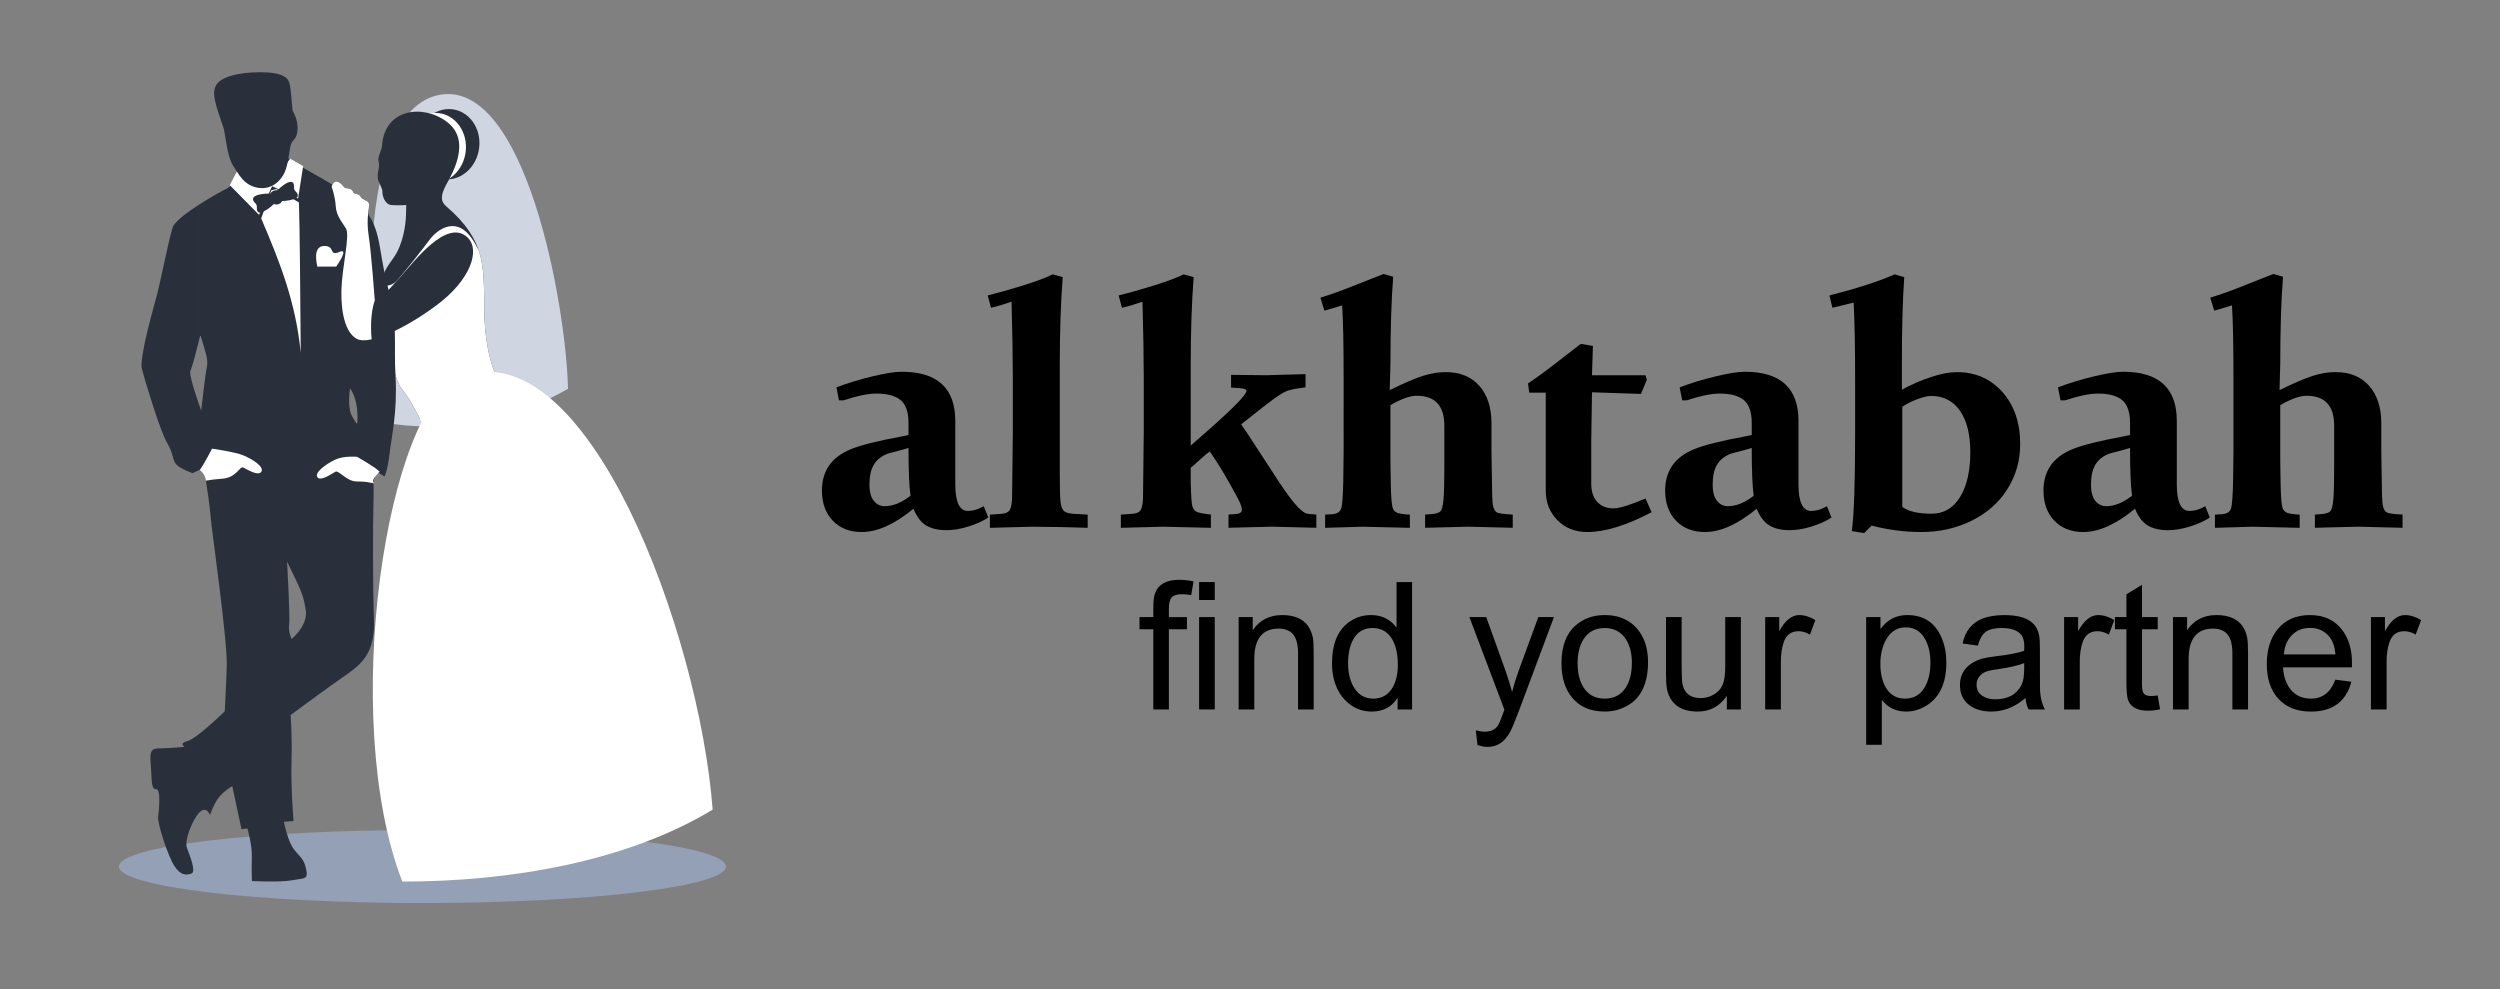 <?xml version="1.0" encoding="utf-8"?>
<!-- Generator: Adobe Illustrator 16.0.0, SVG Export Plug-In . SVG Version: 6.00 Build 0)  -->
<!DOCTYPE svg PUBLIC "-//W3C//DTD SVG 1.1//EN" "http://www.w3.org/Graphics/SVG/1.1/DTD/svg11.dtd">
<svg version="1.1" id="Layer_1" xmlns="http://www.w3.org/2000/svg" xmlns:xlink="http://www.w3.org/1999/xlink" x="0px" y="0px"
	 width="151.637px" height="60px" viewBox="0 0 151.637 60" enable-background="new 0 0 151.637 60" xml:space="preserve">
<rect x="0" y="0" width="151.637" height="60" fill="#808080" stroke="none"/>
<g>
	<path fill-rule="evenodd" clip-rule="evenodd" fill="#94A0B5" d="M25.624,54.773c10.142,0,18.411-0.995,18.411-2.215
		c0-1.22-8.27-2.215-18.411-2.215c-10.14,0-18.41,0.995-18.41,2.215C7.214,53.778,15.484,54.773,25.624,54.773z"/>
	<g>
		<g>
			<path fill-rule="evenodd" clip-rule="evenodd" fill="#CFD5E1" d="M26.67,5.751c5.182-0.939,7.662,12.67,7.783,17.831
				c-3.406,1.971-7.52,2.717-11.23,2.035C22.177,20.624,21.489,6.691,26.67,5.751z"/>
			<path fill-rule="evenodd" clip-rule="evenodd" fill="#292F3B" d="M27.229,6.615c1.055,0,1.884,0.955,1.851,2.134
				c-0.033,1.179-0.915,2.134-1.969,2.134c-1.055,0-1.884-0.956-1.851-2.134C25.292,7.57,26.174,6.615,27.229,6.615z"/>
			<path fill-rule="evenodd" clip-rule="evenodd" fill="#FFFFFF" d="M26.41,6.848c1.055,0,1.883,0.955,1.852,2.134
				c-0.034,1.179-0.915,2.135-1.971,2.135c-1.054,0-1.882-0.956-1.85-2.135C24.475,7.803,25.355,6.848,26.41,6.848z"/>
			<path fill-rule="evenodd" clip-rule="evenodd" fill="#292F3B" d="M23.169,8.864c-0.016,0.258-0.297,0.684-0.203,0.938
				s-0.094,0.66-0.053,0.989c0.041,0.33,0.287,0.583,0.281,0.837c-0.008,0.253,0.155,0.785,0.56,0.811c0.405,0.025,0.888,0,0.888,0
				s0,0.124-0.018,0.633c-0.017,0.51-0.148,1.739-0.786,2.612c-0.64,0.874-0.646,1.1-0.655,1.456c-0.01,0.356,0.396,5.5,1.18,6.438
				c0.407,0.488,0.774,1.16,1.102,1.81h6.098c-0.144-0.2-0.288-0.405-0.434-0.618c-1.165-1.718-1.722-3.438-1.755-5.962
				c-0.034-2.616,0.119-4.215-2.309-6.295c-0.444-0.382-0.236-0.837-0.022-1.271c0.214-0.433,1.67-2.624,0.077-3.84
				C25.669,6.291,23.308,6.575,23.169,8.864z"/>
			<path fill-rule="evenodd" clip-rule="evenodd" fill="#FFFFFF" d="M23.188,17.335c0.057,1.022,0.459,5.386,1.174,6.242
				c0.782,0.938,1.418,2.556,1.912,3.397c0.114,0.194,0.248,0.41,0.379,0.643c1.595-0.57,3.509-1.254,5.177-1.85
				c-0.223-0.321-0.465-0.649-0.702-0.999c-1.165-1.718-1.722-3.438-1.755-5.962c-0.019-1.443,0.019-2.577-0.351-3.653
				c-0.048-0.079-0.094-0.16-0.137-0.243c-1.084-2.107-2.438-0.893-2.81-0.393c-0.37,0.5-1.48,1.928-1.997,2.499
				C23.824,17.299,23.498,17.355,23.188,17.335z"/>
			<path fill-rule="evenodd" clip-rule="evenodd" fill="#FFFFFF" d="M27.956,22.86c7.643-2.925,14.464,15.555,15.27,26.248
				c-5.206,3.158-12.325,4.37-18.823,4.363C20.548,43.546,23.465,24.579,27.956,22.86z"/>
			<path fill-rule="evenodd" clip-rule="evenodd" fill="#292F3B" d="M28.375,14.421c0.771,0.767,0.155,2.577-1.912,4.106
				c-2.066,1.53-4.136,2.406-4.825,2.024c-0.688-0.381-0.963-1.576-0.929-2.966c0.035-1.391,0.533-3.305,0.274-3.729
				c-0.258-0.424-0.584-0.769-0.621-1.37c-0.036-0.602-0.248-1.163-0.248-1.163s0.112-0.444,0.431-0.27
				c0.318,0.173,0.253,0.354,0.505,0.368c0.251,0.014,0.355,0.146,0.386,0.259c0.028,0.113,0.325,0.033,0.44,0.254
				s0.47,0.202,0.507,0.437c0.036,0.235-0.139,0.871,0.023,1.921c0.16,1.051,0.332,3.648,0.357,3.947
				c0.024,0.298,0.952-0.831,1.61-1.546C25.034,15.978,27.113,13.166,28.375,14.421z"/>
			<path fill-rule="evenodd" clip-rule="evenodd" fill="#292F3B" d="M21.431,40.613V25.381c0.17,0.3,0.232,0.332,0.232,0.332
				s0.129-0.98-0.232-1.797V12.087c0.041,0.032,0.081,0.063,0.122,0.096c1.67,1.348,1.309,2.745,1.96,5.171s0.356,3.37,0.478,5.482
				c0.12,2.112-0.233,3.595-0.354,4.628c-0.118,1.034-0.31,1.438-0.31,1.438l-0.441-0.27l-0.24,0.54c0,0,0.037,0.27,0.004,1.482
				c-0.033,1.213-0.044,4.809,0.033,6.92C22.742,39.254,22.206,39.996,21.431,40.613z M21.431,12.087v11.828
				c-0.056-0.125-0.121-0.246-0.201-0.36c0,0-0.166,1.124,0.089,1.618c0.042,0.081,0.079,0.148,0.112,0.208v15.232
				c-0.2,0.159-0.417,0.311-0.644,0.468c-0.814,0.566-2.158,1.551-2.801,2.023v-4.641c0.285-0.317,0.654-0.858,0.561-1.446
				c-0.106-0.667-0.192-0.974-0.561-1.763V9.945C18.854,10.469,20.199,11.121,21.431,12.087L21.431,12.087z M17.986,53.349v-1.643
				c0.36,0.402,0.48,0.521,0.591,1.059C18.68,53.27,18.526,53.271,17.986,53.349z M12.151,20.321c0,0-0.038,0.16-0.098,0.393v-8.286
				c0.726-0.471,1.465-0.88,1.654-0.965c0.382-0.171,0.7-0.737,0.85-1.182c0.633-0.805,2.092-1.452,2.748-0.824
				c0.16,0.153,0.396,0.313,0.681,0.487v25.31c-0.143-0.308-0.328-0.688-0.574-1.193c0,0,0.194,3.42,0.126,3.826
				c-0.069,0.406,0.149,0.87,0.149,0.87s0.136-0.109,0.299-0.293v4.641c-0.224,0.166-0.362,0.268-0.362,0.268
				s0.104,1.123,0.058,2.787c-0.046,1.663,0.124,3.64,0.124,3.64l-0.586,0.044c0,0,0.234,1.259,0.67,1.752
				c0.034,0.039,0.067,0.076,0.097,0.11v1.643c-0.083,0.012-0.177,0.027-0.281,0.045c-0.768,0.135-2.428,0.045-2.428,0.045
				s-0.022-0.764-0.004-1.483c0.021-0.719-0.268-1.707-0.268-1.707l-0.359,0.044l-0.558-2.606c0,0-0.364,0.18-0.735,0.584
				c-0.37,0.405-0.616,1.169-0.616,1.169s-0.209-0.584-0.624-0.18c-0.019,0.019-0.039,0.04-0.06,0.062v-4.785
				c0.698-0.533,1.576-1.388,1.576-1.388s0.079-1.213,0.123-2.786c0.044-1.573-0.926-8.302-0.974-8.987
				c-0.05-0.685-0.253-2.022-0.313-2.331c-0.06-0.308-0.36-0.548-0.36-0.548l-0.052,0.025v-4.038c0.089,0.25,0.15,0.421,0.15,0.421
				s0.241-2.202,0.344-2.652C12.65,21.803,12.44,21.264,12.151,20.321z M12.054,20.713c-0.142,0.568-0.4,1.573-0.501,1.764
				c-0.102,0.194,0.279,1.364,0.501,2.005v4.038l-0.366,0.181c0,0-0.713-0.24-0.979-0.515c-0.267-0.274-0.154-0.616-0.579-1.336
				c-0.426-0.72-1.336-3.771-1.522-4.456c-0.187-0.686,0.76-3.907,0.952-4.661c0.192-0.753,0.698-3.306,0.922-3.958
				c0.112-0.329,0.836-0.871,1.573-1.35V20.713L12.054,20.713z M12.054,44.536v4.785c-0.404,0.462-0.879,1.667-0.719,2.095
				c0.167,0.45,0.588,1.483,0.271,1.573c-0.316,0.09-0.634,0.135-1.021-0.45c-0.389-0.584-1.051-2.606-0.994-3.011
				c0.056-0.404,0.182-1.708-0.134-1.663c-0.316,0.045-0.247-0.809-0.316-1.527c-0.071-0.72,0.025-0.944,0.475-0.944
				s1.575-0.09,1.575-0.09s-0.354-0.225,0.189-0.359C11.533,44.907,11.779,44.747,12.054,44.536z"/>
			<path fill-rule="evenodd" clip-rule="evenodd" fill="#FFFFFF" d="M16.338,11.215l1.743,0.826l0.306-1.965l-0.788-0.45
				C17.599,9.626,17.303,10.054,16.338,11.215z"/>
			<path fill-rule="evenodd" clip-rule="evenodd" fill="#FFFFFF" d="M14.397,10.348l-0.46,0.882l1.773,1.801l0.881-1.926
				C16.592,11.104,15.237,11.642,14.397,10.348z"/>
			<path fill-rule="evenodd" clip-rule="evenodd" fill="#FFFFFF" d="M12.116,28.505c0.226-0.279,0.745-1.293,0.745-1.293
				s1.376,0.19,1.91,0.413c0.532,0.222,1.266,0.683,1.083,0.984c-0.184,0.302-0.899-0.158-1.104-0.254
				c-0.204-0.095-0.415,0.635-1.289,0.683c-0.33,0.018-0.674,0.065-0.976,0.117c-0.008-0.044-0.014-0.082-0.021-0.11
				C12.413,28.771,12.17,28.552,12.116,28.505z"/>
			<path fill-rule="evenodd" clip-rule="evenodd" fill="#FFFFFF" d="M18.241,21.409c-0.021-3.329-0.063-7.8-0.109-9.128
				l-1.376-0.816l-0.302,0.083l-0.612,1.702C16.989,15.916,17.952,18.386,18.241,21.409z"/>
			<g>
				<path fill-rule="evenodd" clip-rule="evenodd" fill="#292F3B" d="M15.671,12.872c-0.149-0.121-0.054-0.283-0.112-0.436
					c-0.059-0.153-0.236-0.202-0.209-0.395c0.048-0.336,1.424-0.399,1.532-0.131C16.99,12.179,15.899,13.054,15.671,12.872z"/>
				<path fill-rule="evenodd" clip-rule="evenodd" fill="#292F3B" d="M18.063,11.889c0.028-0.193-0.149-0.243-0.209-0.395
					c-0.059-0.153,0.036-0.314-0.112-0.435c-0.26-0.209-1.3,0.719-1.199,0.99C16.645,12.321,18.021,12.184,18.063,11.889z"/>
				<path fill-rule="evenodd" clip-rule="evenodd" fill="#292F3B" d="M16.6,11.57c0.248-0.103,0.389,0.048,0.475,0.271
					c0.087,0.223,0.087,0.431-0.163,0.534c-0.25,0.103-0.394-0.047-0.48-0.27C16.346,11.882,16.349,11.672,16.6,11.57z"/>
			</g>
			<path fill-rule="evenodd" clip-rule="evenodd" fill="#FFFFFF" d="M22.54,20.584c-0.392,0.083-0.704,0.078-0.902-0.032
				c-0.688-0.381-0.963-1.576-0.929-2.966c0.035-1.391,0.533-3.305,0.274-3.729c-0.258-0.424-0.584-0.769-0.621-1.37
				c-0.036-0.602-0.248-1.163-0.248-1.163s0.112-0.444,0.431-0.27c0.318,0.173,0.253,0.354,0.505,0.368
				c0.251,0.014,0.355,0.146,0.386,0.259c0.028,0.113,0.325,0.033,0.44,0.254s0.47,0.202,0.507,0.437
				c0.036,0.235-0.186,0.841-0.024,1.892c0.161,1.05,0.354,3.709,0.367,3.87s0.009,0.04,0.021,0.052
				C22.594,18.579,22.434,19.401,22.54,20.584z"/>
			<path fill-rule="evenodd" clip-rule="evenodd" fill="#FFFFFF" d="M23.026,28.612c-0.229-0.263-1.37-0.904-1.37-0.904
				s-0.814-0.079-1.342,0.179c-0.528,0.257-1.252,0.765-1.066,1.053s0.894-0.219,1.097-0.328c0.2-0.109,0.691,0.599,1.29,0.591
				c0.6-0.009,0.761,0.08,1.061,0.11c0.008-0.045-0.098-0.019-0.069-0.171C22.652,28.99,22.973,28.662,23.026,28.612z"/>
			<path fill-rule="evenodd" clip-rule="evenodd" fill="#292F3B" d="M13.585,7.84c0.106,0.581,0.228,1.711,0.55,2.201
				c0.323,0.489,0.641,1.192,1.491,1.345c0.852,0.153,1.418-0.428,1.646-0.948s0.284-1.436,0.384-1.711
				C17.755,8.451,18,8.482,18.047,7.871c0.048-0.611-0.304-1.162-0.304-1.162s-0.091-1.251-0.172-1.617
				c-0.082-0.367-0.412-0.712-1.786-0.71c-1.374,0.002-2.43,0.292-2.688,0.808C12.838,5.704,13.062,6.307,13.585,7.84z"/>
		</g>
		<path fill-rule="evenodd" clip-rule="evenodd" fill="#FFFFFF" d="M19.248,16.172h1.143c0,0,0.834-1.17,0.194-0.891
			c-0.641,0.278-0.251-0.334-0.863-0.361C19.108,14.892,19.108,15.533,19.248,16.172z"/>
	</g>
</g>
<g>
	<path d="M57.396,32.159c-0.489,0-0.894-0.095-1.213-0.284c-0.318-0.189-0.578-0.528-0.778-1.018
		c-1.142,0.942-2.188,1.413-3.137,1.413c-0.734,0-1.32-0.23-1.758-0.69c-0.438-0.459-0.656-1.071-0.656-1.835
		c0-0.585,0.145-1.088,0.434-1.507c0.29-0.419,0.732-0.751,1.33-0.996c0.597-0.245,1.618-0.5,3.064-0.768l0.423-0.089v-0.734
		c0-0.652-0.158-1.112-0.474-1.379c-0.314-0.267-0.806-0.4-1.474-0.4c-0.504,0-1.168,0.137-1.991,0.412H50.89l-0.156-0.79
		c0.66-0.252,1.383-0.473,2.169-0.662s1.38-0.284,1.78-0.284c2.173,0,3.259,0.994,3.259,2.981v3.849
		c0,1.075,0.256,1.613,0.768,1.613c0.318,0,0.638-0.096,0.957-0.289l0.277,0.689c-0.326,0.215-0.729,0.397-1.207,0.545
		C58.259,32.085,57.812,32.159,57.396,32.159z M55.228,30.068c-0.082-0.541-0.122-1.509-0.122-2.903
		c-0.074,0.037-0.49,0.152-1.246,0.345c-0.394,0.148-0.679,0.373-0.856,0.673c-0.179,0.3-0.268,0.706-0.268,1.218
		c0,0.43,0.088,0.755,0.262,0.974s0.395,0.328,0.662,0.328C54.163,30.702,54.686,30.491,55.228,30.068z"/>
	<path d="M65.972,31.213v0.801l-1.557-0.044l-1.824-0.022l-2.548,0.067v-0.801l0.656-0.044c0.297-0.015,0.486-0.105,0.567-0.272
		c0.082-0.167,0.123-0.443,0.123-0.829l0.044-3.882V22.96c0-1.201-0.026-2.755-0.078-4.661c-0.489,0.171-0.904,0.293-1.245,0.367
		l-0.2-0.746c0.578-0.141,1.275-0.337,2.091-0.589c0.815-0.252,1.431-0.482,1.847-0.689l0.611,0.167
		c-0.118,1.542-0.178,3.312-0.178,5.306v6.618c0,0.794,0.013,1.337,0.039,1.63c0.025,0.293,0.089,0.495,0.189,0.606
		c0.1,0.111,0.3,0.176,0.601,0.195C65.41,31.182,65.697,31.199,65.972,31.213z"/>
	<path d="M73.447,31.213v0.801l-2.914-0.067l-2.548,0.067v-0.801l0.656-0.044c0.297-0.015,0.486-0.105,0.567-0.272
		c0.082-0.167,0.123-0.443,0.123-0.829l0.044-3.882V22.96c0-1.201-0.026-2.755-0.078-4.661c-0.489,0.171-0.904,0.293-1.245,0.367
		l-0.2-0.746c0.578-0.141,1.275-0.337,2.091-0.589c0.815-0.252,1.431-0.482,1.847-0.689l0.611,0.167
		c-0.118,1.542-0.178,3.312-0.178,5.306v4.905c2.254-1.936,3.382-3.041,3.382-3.315c0-0.082-0.115-0.133-0.345-0.156l-0.59-0.044
		v-0.768l2.136,0.022l2.38-0.067v0.801c-0.459,0.059-0.793,0.119-1.001,0.178c-0.207,0.06-0.477,0.206-0.806,0.439
		c-0.33,0.233-1.029,0.777-2.098,1.629l0.456,0.667l1.413,2.169c0.541,0.853,0.986,1.491,1.335,1.914
		c0.349,0.422,0.63,0.649,0.846,0.678l0.511,0.044v0.801l-2.691-0.067l-2.637,0.067v-0.801l0.546-0.044
		c0.059-0.007,0.118-0.031,0.178-0.072c0.06-0.041,0.089-0.091,0.089-0.15c0-0.089-0.027-0.211-0.083-0.367s-0.286-0.591-0.69-1.307
		c-0.404-0.715-0.795-1.344-1.173-1.885c-0.171,0.111-0.468,0.363-0.891,0.756l-0.267,0.233v0.901
		c0.022,0.815,0.056,1.294,0.101,1.435c0.044,0.141,0.116,0.245,0.217,0.312C72.641,31.091,72.943,31.154,73.447,31.213z"/>
	<path d="M80.332,18.844l-0.244-0.79c0.63-0.193,1.268-0.419,1.913-0.679c0.645-0.259,1.282-0.512,1.913-0.756l0.59,0.167
		c-0.111,1.417-0.167,3.174-0.167,5.272l-0.045,1.602c0.883-0.43,1.56-0.719,2.03-0.868c0.471-0.148,0.925-0.222,1.362-0.222
		c0.875,0,1.558,0.278,2.047,0.834s0.734,1.313,0.734,2.27v1.735l0.044,2.681c0.008,0.319,0.034,0.549,0.078,0.689
		c0.045,0.141,0.113,0.241,0.206,0.3c0.093,0.06,0.413,0.104,0.962,0.133v0.801l-2.703-0.067l-2.613,0.067v-0.801l0.289-0.022
		c0.326-0.015,0.537-0.072,0.634-0.172s0.161-0.341,0.194-0.723s0.05-1.01,0.05-1.885v-2.592c0-1.208-0.56-1.813-1.679-1.813
		c-0.401,0-0.932,0.189-1.591,0.567v3.371c0,0.133,0.007,0.608,0.022,1.424c0.015,0.816,0.059,1.311,0.133,1.485
		s0.237,0.278,0.489,0.312s0.431,0.05,0.534,0.05v0.801l-2.87-0.067l-2.269,0.067v-0.801l0.389-0.022
		c0.305-0.015,0.495-0.121,0.573-0.317c0.078-0.197,0.124-0.788,0.139-1.774c0.016-0.986,0.022-1.542,0.022-1.668V22.96
		c0-2.009-0.029-3.489-0.089-4.438L80.332,18.844z"/>
	<path d="M92.68,23.26c0.578-0.385,1.39-0.99,2.436-1.813l0.768-0.589l0.734,0.122l-0.056,1.78h3.248l0.077,0.278l-0.355,0.856
		l-2.97-0.1l-0.045,2.948v2.592c0,0.475,0.121,0.843,0.361,1.106c0.241,0.263,0.569,0.395,0.984,0.395
		c0.363,0,1.013-0.2,1.947-0.601l0.367,0.834c-1.521,0.801-2.822,1.202-3.904,1.202c-0.734,0-1.337-0.239-1.808-0.718
		c-0.472-0.478-0.707-1.073-0.707-1.785v-5.951h-1.001L92.68,23.26z"/>
	<path d="M108.542,32.159c-0.489,0-0.894-0.095-1.213-0.284c-0.318-0.189-0.578-0.528-0.778-1.018
		c-1.142,0.942-2.188,1.413-3.137,1.413c-0.734,0-1.32-0.23-1.758-0.69c-0.438-0.459-0.656-1.071-0.656-1.835
		c0-0.585,0.145-1.088,0.434-1.507c0.29-0.419,0.732-0.751,1.33-0.996c0.597-0.245,1.618-0.5,3.064-0.768l0.423-0.089v-0.734
		c0-0.652-0.158-1.112-0.474-1.379c-0.314-0.267-0.806-0.4-1.474-0.4c-0.504,0-1.168,0.137-1.991,0.412h-0.277l-0.156-0.79
		c0.66-0.252,1.383-0.473,2.169-0.662s1.38-0.284,1.78-0.284c2.173,0,3.259,0.994,3.259,2.981v3.849
		c0,1.075,0.256,1.613,0.768,1.613c0.318,0,0.638-0.096,0.957-0.289l0.277,0.689c-0.326,0.215-0.729,0.397-1.207,0.545
		C109.404,32.085,108.957,32.159,108.542,32.159z M106.373,30.068c-0.082-0.541-0.122-1.509-0.122-2.903
		c-0.074,0.037-0.49,0.152-1.246,0.345c-0.394,0.148-0.679,0.373-0.856,0.673c-0.179,0.3-0.268,0.706-0.268,1.218
		c0,0.43,0.088,0.755,0.262,0.974s0.395,0.328,0.662,0.328C105.309,30.702,105.831,30.491,106.373,30.068z"/>
	<path d="M115.36,23.639c0.549-0.304,1.129-0.558,1.74-0.762c0.612-0.204,1.141-0.306,1.585-0.306c1.135,0,2.06,0.404,2.775,1.212
		s1.074,1.861,1.074,3.159c0,0.994-0.258,1.9-0.773,2.72s-1.236,1.459-2.164,1.918c-0.927,0.46-1.946,0.69-3.059,0.69
		c-1.016,0-2.021-0.13-3.015-0.39l-0.456,0.456l-0.745-0.122c0.134-1.001,0.2-2.97,0.2-5.907v-3.27c0-1.995-0.029-3.556-0.089-4.683
		l-1.29,0.312l-0.178-0.746c1.713-0.438,3.028-0.864,3.948-1.279l0.59,0.167c-0.097,1.328-0.145,3.07-0.145,5.228V23.639z
		 M115.383,30.747c0.37,0.274,0.964,0.412,1.779,0.412c0.734,0,1.309-0.337,1.724-1.012c0.416-0.675,0.623-1.58,0.623-2.714
		c0-1.083-0.209-1.922-0.628-2.52c-0.419-0.597-1-0.896-1.741-0.896c-0.215,0-0.497,0.065-0.845,0.195
		c-0.35,0.13-0.653,0.284-0.912,0.461V30.747z"/>
	<path d="M131.489,32.159c-0.489,0-0.894-0.095-1.213-0.284c-0.318-0.189-0.578-0.528-0.778-1.018
		c-1.142,0.942-2.188,1.413-3.137,1.413c-0.734,0-1.32-0.23-1.758-0.69c-0.438-0.459-0.656-1.071-0.656-1.835
		c0-0.585,0.145-1.088,0.434-1.507c0.29-0.419,0.732-0.751,1.33-0.996c0.597-0.245,1.618-0.5,3.064-0.768l0.423-0.089v-0.734
		c0-0.652-0.158-1.112-0.474-1.379c-0.314-0.267-0.806-0.4-1.474-0.4c-0.504,0-1.168,0.137-1.991,0.412h-0.277l-0.156-0.79
		c0.66-0.252,1.383-0.473,2.169-0.662s1.38-0.284,1.78-0.284c2.173,0,3.259,0.994,3.259,2.981v3.849
		c0,1.075,0.256,1.613,0.768,1.613c0.318,0,0.638-0.096,0.957-0.289l0.277,0.689c-0.326,0.215-0.729,0.397-1.207,0.545
		C132.352,32.085,131.904,32.159,131.489,32.159z M129.32,30.068c-0.082-0.541-0.122-1.509-0.122-2.903
		c-0.074,0.037-0.49,0.152-1.246,0.345c-0.394,0.148-0.679,0.373-0.856,0.673c-0.179,0.3-0.268,0.706-0.268,1.218
		c0,0.43,0.088,0.755,0.262,0.974s0.395,0.328,0.662,0.328C128.256,30.702,128.778,30.491,129.32,30.068z"/>
	<path d="M134.304,18.844l-0.244-0.79c0.63-0.193,1.268-0.419,1.913-0.679c0.645-0.259,1.282-0.512,1.913-0.756l0.59,0.167
		c-0.111,1.417-0.167,3.174-0.167,5.272l-0.045,1.602c0.883-0.43,1.56-0.719,2.03-0.868c0.471-0.148,0.925-0.222,1.362-0.222
		c0.875,0,1.558,0.278,2.047,0.834s0.734,1.313,0.734,2.27v1.735l0.044,2.681c0.008,0.319,0.034,0.549,0.078,0.689
		c0.045,0.141,0.113,0.241,0.206,0.3c0.093,0.06,0.413,0.104,0.962,0.133v0.801l-2.703-0.067l-2.613,0.067v-0.801l0.289-0.022
		c0.326-0.015,0.537-0.072,0.634-0.172s0.161-0.341,0.194-0.723s0.05-1.01,0.05-1.885v-2.592c0-1.208-0.56-1.813-1.679-1.813
		c-0.401,0-0.932,0.189-1.591,0.567v3.371c0,0.133,0.007,0.608,0.022,1.424c0.015,0.816,0.059,1.311,0.133,1.485
		s0.237,0.278,0.489,0.312s0.431,0.05,0.534,0.05v0.801l-2.87-0.067l-2.269,0.067v-0.801l0.389-0.022
		c0.305-0.015,0.495-0.121,0.573-0.317c0.078-0.197,0.124-0.788,0.139-1.774c0.016-0.986,0.022-1.542,0.022-1.668V22.96
		c0-2.009-0.029-3.489-0.089-4.438L134.304,18.844z"/>
</g>
<g>
	<path d="M69.955,43.031v-4.863h-0.838V37.43h0.838v-0.592c0-0.379,0.033-0.66,0.1-0.844c0.203-0.551,0.688-0.826,1.453-0.826
		c0.266,0,0.561,0.031,0.885,0.094l-0.141,0.832c-0.199-0.035-0.387-0.053-0.563-0.053c-0.305,0-0.516,0.07-0.633,0.211
		c-0.105,0.125-0.158,0.346-0.158,0.662v0.516h1.096v0.738h-1.096v4.863H69.955z"/>
	<path d="M72.732,36.393v-1.09h0.949v1.09H72.732z M72.732,43.031V37.43h0.949v5.602H72.732z"/>
	<path d="M75.129,43.031V37.43h0.855v0.797c0.414-0.613,1.008-0.92,1.781-0.92c0.73,0,1.254,0.219,1.57,0.656
		c0.141,0.199,0.238,0.434,0.293,0.703c0.035,0.172,0.053,0.479,0.053,0.92v3.445h-0.949v-3.404c0-0.684-0.168-1.127-0.504-1.33
		c-0.188-0.113-0.408-0.17-0.662-0.17c-0.992,0-1.488,0.615-1.488,1.846v3.059H75.129z"/>
	<path d="M84.773,43.031v-0.709c-0.355,0.559-0.879,0.838-1.57,0.838c-0.461,0-0.876-0.127-1.245-0.381s-0.653-0.594-0.853-1.02
		c-0.207-0.441-0.311-0.949-0.311-1.523c0-1.227,0.373-2.082,1.119-2.566c0.371-0.242,0.787-0.363,1.248-0.363
		c0.66,0,1.176,0.256,1.547,0.768v-2.771h0.943v7.729H84.773z M81.768,40.236c0,0.563,0.111,1.037,0.334,1.424
		c0.27,0.477,0.668,0.715,1.195,0.715c0.516,0,0.906-0.225,1.172-0.674c0.211-0.367,0.316-0.828,0.316-1.383
		c0-0.602-0.104-1.098-0.311-1.488c-0.266-0.492-0.674-0.738-1.225-0.738c-0.531,0-0.924,0.236-1.178,0.709
		C81.869,39.176,81.768,39.654,81.768,40.236z"/>
	<path d="M89.619,45.188l-0.105-0.891c0.207,0.055,0.389,0.082,0.545,0.082c0.375,0,0.646-0.133,0.814-0.398
		c0.063-0.098,0.16-0.334,0.293-0.709c0.027-0.078,0.055-0.154,0.082-0.229l-2.121-5.613h1.02l1.166,3.246
		c0.16,0.445,0.295,0.877,0.404,1.295c0.113-0.445,0.244-0.871,0.393-1.277l1.195-3.264h0.949l-2.127,5.695
		c-0.234,0.621-0.412,1.045-0.533,1.271c-0.328,0.605-0.781,0.908-1.359,0.908C90.051,45.305,89.846,45.266,89.619,45.188z"/>
	<path d="M94.711,40.23c0-1.039,0.289-1.807,0.867-2.303c0.48-0.414,1.066-0.621,1.758-0.621c0.824,0,1.475,0.271,1.951,0.814
		c0.449,0.516,0.674,1.193,0.674,2.033c0,1.305-0.424,2.191-1.271,2.66c-0.414,0.23-0.865,0.346-1.354,0.346
		c-0.852,0-1.51-0.279-1.975-0.838C94.928,41.799,94.711,41.102,94.711,40.23z M95.689,40.23c0,0.602,0.121,1.092,0.363,1.471
		c0.289,0.449,0.717,0.674,1.283,0.674c0.57,0,1-0.23,1.289-0.691c0.238-0.383,0.357-0.877,0.357-1.482
		c0-0.586-0.125-1.068-0.375-1.447c-0.293-0.441-0.717-0.662-1.271-0.662c-0.566,0-0.994,0.225-1.283,0.674
		C95.811,39.145,95.689,39.633,95.689,40.23z"/>
	<path d="M104.742,43.031v-0.82c-0.438,0.633-1.029,0.949-1.775,0.949c-0.723,0-1.244-0.223-1.564-0.668
		c-0.141-0.191-0.238-0.426-0.293-0.703c-0.039-0.191-0.059-0.488-0.059-0.891V37.43H102v3.105c0,0.504,0.02,0.838,0.059,1.002
		c0.125,0.535,0.49,0.803,1.096,0.803c0.285,0,0.549-0.07,0.791-0.211c0.258-0.148,0.438-0.349,0.542-0.601s0.155-0.618,0.155-1.099
		v-3h0.949v5.602H104.742z"/>
	<path d="M107.068,43.031V37.43h0.85v0.85c0.359-0.648,0.764-0.973,1.213-0.973c0.32,0,0.646,0.102,0.979,0.305l-0.328,0.879
		c-0.23-0.137-0.463-0.205-0.697-0.205c-0.457,0-0.76,0.236-0.908,0.709c-0.105,0.332-0.158,0.701-0.158,1.107v2.93H107.068z"/>
	<path d="M113.192,45.176V37.43h0.867v0.727c0.406-0.566,0.947-0.85,1.623-0.85c1.008,0,1.707,0.469,2.098,1.406
		c0.184,0.449,0.275,0.941,0.275,1.477c0,1.234-0.4,2.102-1.201,2.602c-0.395,0.246-0.807,0.369-1.236,0.369
		c-0.609,0-1.102-0.236-1.477-0.709v2.725H113.192z M114.054,40.266c0,0.566,0.105,1.037,0.316,1.412
		c0.262,0.465,0.656,0.697,1.184,0.697c0.539,0,0.943-0.244,1.213-0.732c0.215-0.387,0.322-0.873,0.322-1.459
		c0-0.559-0.107-1.031-0.322-1.418c-0.266-0.477-0.656-0.715-1.172-0.715c-0.52,0-0.92,0.252-1.201,0.756
		C114.167,39.217,114.054,39.703,114.054,40.266z"/>
	<path d="M122.854,42.34c-0.641,0.547-1.328,0.82-2.063,0.82c-0.547,0-0.992-0.129-1.336-0.387
		c-0.383-0.285-0.574-0.691-0.574-1.219c0-0.559,0.225-0.99,0.674-1.295c0.207-0.141,0.436-0.244,0.686-0.311
		c0.18-0.051,0.461-0.1,0.844-0.146c0.77-0.09,1.334-0.199,1.693-0.328c0.004-0.129,0.006-0.211,0.006-0.246
		c0-0.387-0.09-0.658-0.27-0.814c-0.242-0.215-0.604-0.322-1.084-0.322c-0.43,0-0.75,0.072-0.961,0.217
		c-0.227,0.16-0.393,0.443-0.498,0.85l-0.932-0.129c0.168-0.777,0.588-1.287,1.26-1.529c0.363-0.129,0.787-0.193,1.271-0.193
		c0.887,0,1.494,0.197,1.822,0.592c0.145,0.172,0.242,0.387,0.293,0.645c0.031,0.152,0.047,0.445,0.047,0.879v1.266
		c0,0.742,0.002,1.141,0.006,1.195c0.031,0.469,0.131,0.852,0.299,1.148h-0.99C122.946,42.836,122.882,42.605,122.854,42.34z
		 M122.778,40.219c-0.344,0.141-0.861,0.262-1.553,0.363c-0.313,0.043-0.533,0.084-0.662,0.123
		c-0.254,0.082-0.434,0.207-0.539,0.375c-0.09,0.133-0.135,0.283-0.135,0.451c0,0.297,0.119,0.523,0.357,0.68
		c0.203,0.137,0.461,0.205,0.773,0.205c0.781,0,1.316-0.299,1.605-0.896c0.102-0.215,0.152-0.531,0.152-0.949V40.219z"/>
	<path d="M125.198,43.031V37.43h0.85v0.85c0.359-0.648,0.764-0.973,1.213-0.973c0.32,0,0.646,0.102,0.979,0.305l-0.328,0.879
		c-0.23-0.137-0.463-0.205-0.697-0.205c-0.457,0-0.76,0.236-0.908,0.709c-0.105,0.332-0.158,0.701-0.158,1.107v2.93H125.198z"/>
	<path d="M130.876,42.182l0.141,0.838c-0.27,0.059-0.51,0.088-0.721,0.088c-0.629,0-1.029-0.199-1.201-0.598
		c-0.078-0.176-0.117-0.549-0.117-1.119v-3.223h-0.697V37.43h0.697v-1.383l0.943-0.574v1.957h0.955v0.738h-0.955v3.275
		c0,0.277,0.023,0.463,0.07,0.557c0.074,0.145,0.23,0.217,0.469,0.217C130.565,42.217,130.704,42.205,130.876,42.182z"/>
	<path d="M131.802,43.031V37.43h0.855v0.797c0.414-0.613,1.008-0.92,1.781-0.92c0.73,0,1.254,0.219,1.57,0.656
		c0.141,0.199,0.238,0.434,0.293,0.703c0.035,0.172,0.053,0.479,0.053,0.92v3.445h-0.949v-3.404c0-0.684-0.168-1.127-0.504-1.33
		c-0.188-0.113-0.408-0.17-0.662-0.17c-0.992,0-1.488,0.615-1.488,1.846v3.059H131.802z"/>
	<path d="M141.646,41.227l0.979,0.123c-0.324,1.207-1.145,1.811-2.461,1.811c-0.859,0-1.525-0.27-1.998-0.809
		c-0.449-0.512-0.674-1.203-0.674-2.074c0-0.867,0.217-1.568,0.65-2.104c0.469-0.578,1.125-0.867,1.969-0.867
		c0.824,0,1.463,0.285,1.916,0.855c0.422,0.527,0.633,1.213,0.633,2.057c0,0.059-0.002,0.145-0.006,0.258h-4.178
		c0.031,0.547,0.182,0.99,0.451,1.33c0.301,0.379,0.715,0.568,1.242,0.568C140.876,42.375,141.368,41.992,141.646,41.227z
		 M138.528,39.691h3.129c-0.043-0.469-0.164-0.822-0.363-1.061c-0.301-0.363-0.691-0.545-1.172-0.545
		c-0.461,0-0.838,0.154-1.131,0.463C138.714,38.846,138.56,39.227,138.528,39.691z"/>
	<path d="M143.808,43.031V37.43h0.85v0.85c0.359-0.648,0.764-0.973,1.213-0.973c0.32,0,0.646,0.102,0.979,0.305l-0.328,0.879
		c-0.23-0.137-0.463-0.205-0.697-0.205c-0.457,0-0.76,0.236-0.908,0.709c-0.105,0.332-0.158,0.701-0.158,1.107v2.93H143.808z"/>
</g>
</svg>
